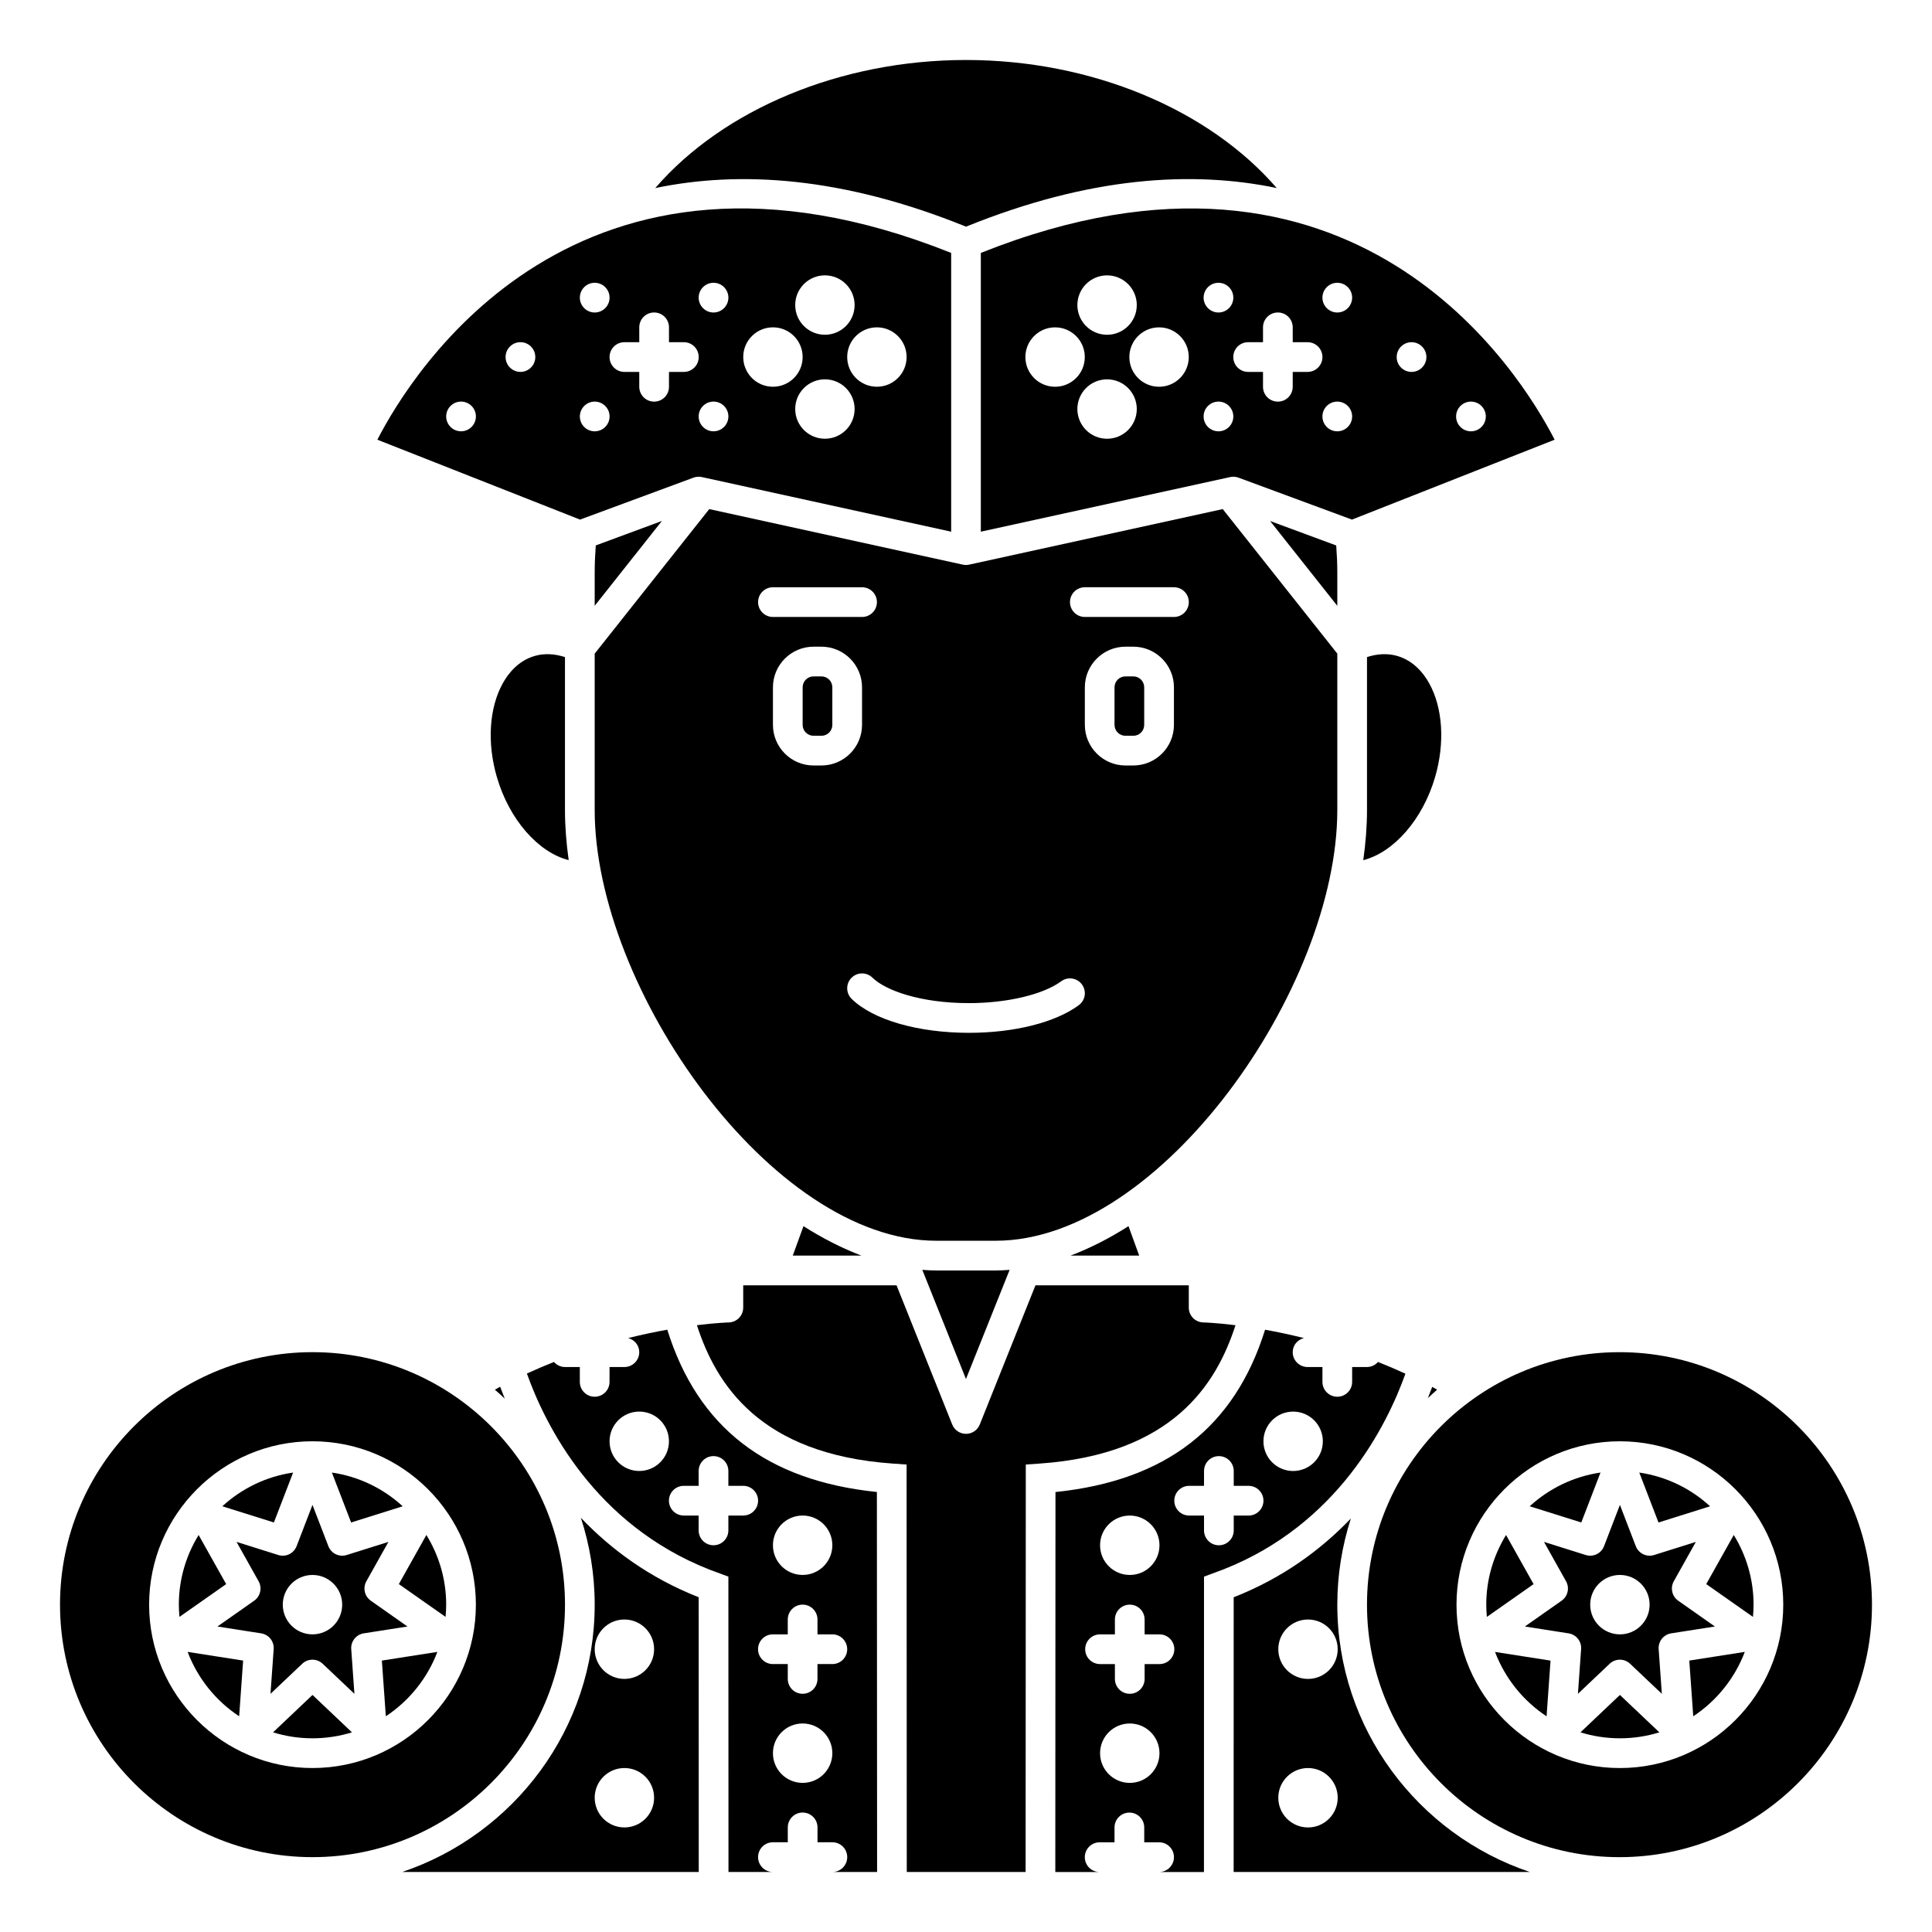 <?xml version="1.0" encoding="UTF-8"?>
<!-- Uploaded to: ICON Repo, www.svgrepo.com, Generator: ICON Repo Mixer Tools -->
<svg fill="#000000" width="800px" height="800px" version="1.1" viewBox="144 144 512 512" xmlns="http://www.w3.org/2000/svg">
 <g>
  <path d="m297.94 546.23c2.356 7.258 3.66 14.984 3.66 23.016 0 32.926-21.41 60.887-51.023 70.848h78.598l-0.016-72.805c-13.195-5.199-23.375-12.824-31.219-21.059zm11.531 82.059c-4.348 0-7.871-3.523-7.871-7.871 0-4.348 3.523-7.871 7.871-7.871s7.871 3.523 7.871 7.871c0.004 4.348-3.519 7.871-7.871 7.871zm0-39.363c-4.348 0-7.871-3.523-7.871-7.871 0-4.348 3.523-7.871 7.871-7.871s7.871 3.523 7.871 7.871c0.004 4.352-3.519 7.871-7.871 7.871z"/>
  <path d="m249.7 563.8 12.379 8.691c0.098-1.07 0.164-2.152 0.164-3.246 0-6.769-1.941-13.074-5.246-18.461z"/>
  <path d="m498.4 295.7c0-2.375-0.113-4.766-0.289-7.148l-17.523-6.481 17.812 22.477z"/>
  <path d="m301.6 304.54 17.809-22.477-17.523 6.481c-0.172 2.379-0.285 4.773-0.285 7.148z"/>
  <path d="m293.73 569.25c0-36.895-30.016-66.914-66.914-66.914-36.895 0.004-66.91 30.02-66.91 66.914 0 36.895 30.016 66.914 66.914 66.914 36.895 0 66.91-30.016 66.91-66.914zm-66.914 43.297c-23.871 0-43.297-19.426-43.297-43.297s19.426-43.297 43.297-43.297 43.297 19.426 43.297 43.297-19.422 43.297-43.297 43.297z"/>
  <path d="m246.25 598.83c6.184-4.078 10.992-10.039 13.66-17.062l-14.711 2.301z"/>
  <path d="m372.3 476.75c-5.16-1.957-10.309-4.582-15.371-7.805l-2.836 7.805z"/>
  <path d="m471.42 495.19c-5.231-0.645-8.406-0.73-8.512-0.73-2.148-0.039-3.867-1.785-3.867-3.934v-5.902l-40.633-0.004-14.754 36.883c-0.598 1.5-2.043 2.481-3.652 2.481s-3.055-0.98-3.656-2.477l-14.754-36.887h-40.633v5.906c0 2.144-1.723 3.898-3.863 3.938-0.102 0-3.242 0.09-8.406 0.723 5.051 15.625 16.613 34.207 51.906 36.676l3.66 0.254 0.047 107.98h31.496l0.047-107.98 3.664-0.254c35.297-2.469 46.859-21.051 51.91-36.672z"/>
  <path d="m320.84 496.38c-3.137 0.562-6.617 1.281-10.371 2.219 1.684 0.449 2.941 1.914 2.941 3.738 0 2.176-1.758 3.938-3.938 3.938h-3.938v3.938c0 2.176-1.758 3.938-3.938 3.938-2.176 0-3.938-1.758-3.938-3.938v-3.938h-3.938c-1.168 0-2.188-0.531-2.91-1.34-2.367 0.941-4.758 1.953-7.18 3.066 4.883 13.664 17.902 39.953 48.34 51.941l5.059 1.883 0.023 78.27h11.781c-2.176 0-3.938-1.758-3.938-3.938 0-2.176 1.758-3.938 3.938-3.938h3.938v-3.938c0-2.176 1.758-3.938 3.938-3.938 2.176 0 3.938 1.758 3.938 3.938v3.938h3.938c2.176 0 3.938 1.758 3.938 3.938 0 2.176-1.758 3.938-3.938 3.938h11.855l-0.055-100.7c-29.27-3.016-47.473-17.152-55.547-43.02zm35.867 49.254c4.348 0 7.871 3.523 7.871 7.871s-3.523 7.871-7.871 7.871-7.871-3.523-7.871-7.871c0-4.352 3.519-7.871 7.871-7.871zm-43.297-11.809c-4.348 0-7.871-3.523-7.871-7.871s3.523-7.871 7.871-7.871 7.871 3.523 7.871 7.871-3.523 7.871-7.871 7.871zm27.551 11.809h-3.938v3.938c0 2.176-1.758 3.938-3.938 3.938-2.176 0-3.938-1.758-3.938-3.938v-3.938h-3.938c-2.176 0-3.938-1.758-3.938-3.938 0-2.176 1.758-3.938 3.938-3.938h3.938v-3.938c0-2.176 1.758-3.938 3.938-3.938 2.176 0 3.938 1.758 3.938 3.938v3.938h3.938c2.176 0 3.938 1.758 3.938 3.938 0 2.176-1.758 3.938-3.938 3.938zm15.746 70.848c-4.348 0-7.871-3.523-7.871-7.871s3.523-7.871 7.871-7.871 7.871 3.523 7.871 7.871-3.523 7.871-7.871 7.871zm7.871-31.488h-3.938v3.938c0 2.176-1.758 3.938-3.938 3.938-2.176 0-3.938-1.758-3.938-3.938v-3.938h-3.938c-2.176 0-3.938-1.758-3.938-3.938 0-2.176 1.758-3.938 3.938-3.938h3.938v-3.938c0-2.176 1.758-3.938 3.938-3.938 2.176 0 3.938 1.758 3.938 3.938v3.938h3.938c2.176 0 3.938 1.758 3.938 3.938 0 2.176-1.762 3.938-3.938 3.938z"/>
  <path d="m242.26 568.2c-1.648-1.16-2.156-3.383-1.168-5.148l5.844-10.434-11.062 3.477c-1.98 0.625-4.106-0.402-4.852-2.344l-4.211-10.938-4.207 10.938c-0.746 1.941-2.871 2.969-4.852 2.344l-11.062-3.477 5.844 10.434c0.988 1.762 0.48 3.988-1.168 5.148l-9.742 6.84 11.594 1.816c2.019 0.32 3.461 2.129 3.312 4.172l-0.844 11.852 8.414-7.969c0.754-0.719 1.73-1.078 2.707-1.078 0.977 0 1.949 0.363 2.703 1.078l8.414 7.969-0.844-11.852c-0.145-2.043 1.297-3.852 3.312-4.172l11.594-1.816zm-15.449 8.922c-4.348 0-7.871-3.523-7.871-7.871s3.523-7.871 7.871-7.871 7.871 3.523 7.871 7.871c0.004 4.352-3.519 7.871-7.871 7.871z"/>
  <path d="m277.77 514.66c-0.449-1.105-0.859-2.16-1.227-3.16-0.465 0.246-0.93 0.523-1.395 0.781 0.898 0.758 1.754 1.57 2.621 2.379z"/>
  <path d="m250.72 543.18c-5.113-4.691-11.582-7.887-18.766-8.938l5.094 13.234z"/>
  <path d="m294.71 371.95c-0.625-4.461-0.988-8.902-0.988-13.277v-40.539c-2.731-0.887-5.441-1.023-7.926-0.328-4.422 1.238-7.09 4.641-8.555 7.273-3.617 6.516-4.203 15.809-1.57 24.844 3.281 11.281 10.977 19.973 19.039 22.027z"/>
  <path d="m327.79 270.58c0.438-0.164 0.902-0.242 1.367-0.242 0.281 0 0.566 0.031 0.844 0.09l66.066 14.473v-73.875c-99.109-39.617-143 31.832-152.06 49.5l53.711 21.172zm34.82-10.312c-4.348 0-7.871-3.523-7.871-7.871 0-4.348 3.523-7.871 7.871-7.871 4.348 0 7.871 3.523 7.871 7.871 0 4.348-3.519 7.871-7.871 7.871zm13.777-29.52c4.348 0 7.871 3.523 7.871 7.871s-3.523 7.871-7.871 7.871c-4.348 0-7.871-3.523-7.871-7.871s3.519-7.871 7.871-7.871zm-13.777-13.777c4.348 0 7.871 3.523 7.871 7.871s-3.523 7.871-7.871 7.871c-4.348 0-7.871-3.523-7.871-7.871s3.523-7.871 7.871-7.871zm-13.773 13.777c4.348 0 7.871 3.523 7.871 7.871s-3.523 7.871-7.871 7.871c-4.348 0-7.871-3.523-7.871-7.871-0.004-4.348 3.519-7.871 7.871-7.871zm-15.746 27.551c-2.172 0-3.938-1.762-3.938-3.938 0-2.172 1.762-3.938 3.938-3.938 2.172 0 3.938 1.762 3.938 3.938s-1.766 3.938-3.938 3.938zm0-39.359c2.172 0 3.938 1.762 3.938 3.938 0 2.172-1.762 3.938-3.938 3.938-2.172 0-3.938-1.762-3.938-3.938 0-2.172 1.766-3.938 3.938-3.938zm-23.617 15.746h3.938v-3.938c0-2.176 1.758-3.938 3.938-3.938 2.176 0 3.938 1.758 3.938 3.938v3.938h3.938c2.176 0 3.938 1.758 3.938 3.938 0 2.176-1.758 3.938-3.938 3.938h-3.938v3.938c0 2.176-1.758 3.938-3.938 3.938-2.176 0-3.938-1.758-3.938-3.938v-3.938h-3.938c-2.176 0-3.938-1.758-3.938-3.938 0.004-2.18 1.762-3.938 3.938-3.938zm-7.871-15.746c2.172 0 3.938 1.762 3.938 3.938 0 2.172-1.762 3.938-3.938 3.938-2.172 0-3.938-1.762-3.938-3.938 0.004-2.172 1.766-3.938 3.938-3.938zm-35.422 39.359c-2.172 0-3.938-1.762-3.938-3.938 0-2.172 1.762-3.938 3.938-3.938 2.172 0 3.938 1.762 3.938 3.938-0.004 2.176-1.766 3.938-3.938 3.938zm15.742-15.742c-2.172 0-3.938-1.762-3.938-3.938 0-2.172 1.762-3.938 3.938-3.938 2.172 0 3.938 1.762 3.938 3.938 0 2.172-1.766 3.938-3.938 3.938zm19.68 7.871c2.172 0 3.938 1.762 3.938 3.938 0 2.172-1.762 3.938-3.938 3.938-2.172 0-3.938-1.762-3.938-3.938 0.004-2.172 1.766-3.938 3.938-3.938z"/>
  <path d="m221.68 534.24c-7.18 1.051-13.652 4.25-18.766 8.938l13.672 4.293z"/>
  <path d="m216.36 603.09c3.309 1.023 6.816 1.578 10.457 1.578s7.152-0.555 10.457-1.578l-10.457-9.91z"/>
  <path d="m207.38 598.83 1.051-14.762-14.711-2.301c2.664 7.019 7.477 12.988 13.66 17.062z"/>
  <path d="m392.12 480.69c-1.227 0-2.461-0.07-3.699-0.164l11.57 28.93 11.57-28.93c-1.234 0.094-2.469 0.164-3.695 0.164z"/>
  <path d="m196.64 550.79c-3.305 5.383-5.246 11.688-5.246 18.457 0 1.094 0.066 2.176 0.164 3.246l12.379-8.691z"/>
  <path d="m498.4 569.25c0-7.961 1.277-15.629 3.594-22.832-7.812 8.156-17.914 15.699-30.984 20.848l-0.07 0.027-0.012 72.805h78.496c-29.609-9.961-51.023-37.922-51.023-70.848zm-7.766 59.043c-4.348 0-7.871-3.523-7.871-7.871 0-4.348 3.523-7.871 7.871-7.871 4.348 0 7.871 3.523 7.871 7.871 0 4.348-3.523 7.871-7.871 7.871zm0-39.363c-4.348 0-7.871-3.523-7.871-7.871 0-4.348 3.523-7.871 7.871-7.871 4.348 0 7.871 3.523 7.871 7.871 0 4.352-3.523 7.871-7.871 7.871z"/>
  <path d="m522.75 325.08c-1.465-2.633-4.133-6.031-8.555-7.273-2.488-0.695-5.191-0.566-7.926 0.324v40.539c0 4.375-0.363 8.816-0.988 13.281 8.062-2.059 15.754-10.75 19.039-22.031 2.633-9.039 2.043-18.328-1.57-24.84z"/>
  <path d="m400 204.07c32.801-13.305 60.055-14.887 82.348-10.238-18.039-20.871-49.109-33.934-82.348-33.934s-64.312 13.066-82.352 33.945c22.289-4.652 49.547-3.078 82.352 10.227z"/>
  <path d="m597.19 543.18c-5.113-4.691-11.582-7.887-18.766-8.938l5.094 13.234z"/>
  <path d="m522.4 514.51c0.812-0.75 1.613-1.516 2.457-2.231-0.434-0.234-0.871-0.504-1.309-0.734-0.348 0.941-0.73 1.93-1.148 2.965z"/>
  <path d="m562.84 603.09c3.305 1.023 6.816 1.578 10.453 1.578 3.641 0 7.152-0.555 10.457-1.578l-10.457-9.91z"/>
  <path d="m553.86 598.84 1.047-14.762-14.711-2.301c2.668 7.019 7.481 12.984 13.664 17.062z"/>
  <path d="m588.74 568.2c-1.648-1.16-2.156-3.383-1.168-5.148l5.844-10.434-11.062 3.477c-1.977 0.625-4.106-0.402-4.852-2.344l-4.207-10.938-4.207 10.938c-0.746 1.941-2.871 2.969-4.852 2.344l-11.062-3.477 5.844 10.434c0.988 1.762 0.48 3.988-1.168 5.148l-9.742 6.84 11.594 1.816c2.019 0.32 3.461 2.129 3.312 4.172l-0.844 11.852 8.41-7.969c0.758-0.719 1.734-1.078 2.707-1.078s1.949 0.363 2.707 1.078l8.414 7.969-0.844-11.852c-0.145-2.043 1.297-3.852 3.312-4.172l11.594-1.816zm-15.449 8.922c-4.348 0-7.871-3.523-7.871-7.871s3.523-7.871 7.871-7.871c4.348 0 7.871 3.523 7.871 7.871 0 4.352-3.523 7.871-7.871 7.871z"/>
  <path d="m543.12 550.79c-3.305 5.383-5.246 11.695-5.246 18.461 0 1.094 0.066 2.176 0.164 3.246l12.379-8.691z"/>
  <path d="m568.15 534.24c-7.18 1.051-13.652 4.25-18.766 8.938l13.672 4.293z"/>
  <path d="m516.45 508.04c-2.453-1.133-4.871-2.156-7.266-3.109-0.719 0.809-1.738 1.344-2.914 1.344h-3.938v3.938c0 2.176-1.758 3.938-3.938 3.938-2.176 0-3.938-1.758-3.938-3.938v-3.938h-3.938c-2.176 0-3.938-1.758-3.938-3.938 0-1.832 1.273-3.297 2.969-3.738-3.723-0.93-7.18-1.652-10.293-2.211-8.074 25.863-26.281 39.996-55.547 43.016l-0.043 100.7h11.754c-2.176 0-3.938-1.758-3.938-3.938 0-2.176 1.758-3.938 3.938-3.938h3.938v-3.938c0-2.176 1.758-3.938 3.938-3.938 2.176 0 3.938 1.758 3.938 3.938v3.938h3.938c2.176 0 3.938 1.758 3.938 3.938 0 2.176-1.758 3.938-3.938 3.938h11.887l0.016-78.281 5.129-1.906c30.344-11.945 43.363-38.219 48.246-51.871zm-73.047 37.598c4.348 0 7.871 3.523 7.871 7.871s-3.523 7.871-7.871 7.871-7.871-3.523-7.871-7.871c-0.004-4.352 3.523-7.871 7.871-7.871zm0 70.848c-4.348 0-7.871-3.523-7.871-7.871s3.523-7.871 7.871-7.871 7.871 3.523 7.871 7.871-3.523 7.871-7.871 7.871zm7.871-31.488h-3.938v3.938c0 2.176-1.758 3.938-3.938 3.938-2.176 0-3.938-1.758-3.938-3.938v-3.938h-3.938c-2.176 0-3.938-1.758-3.938-3.938 0-2.176 1.758-3.938 3.938-3.938h3.938v-3.938c0-2.176 1.758-3.938 3.938-3.938 2.176 0 3.938 1.758 3.938 3.938v3.938h3.938c2.176 0 3.938 1.758 3.938 3.938-0.004 2.176-1.762 3.938-3.938 3.938zm23.617-39.359h-3.938v3.938c0 2.176-1.758 3.938-3.938 3.938-2.176 0-3.938-1.758-3.938-3.938v-3.938h-3.938c-2.176 0-3.938-1.758-3.938-3.938 0-2.176 1.758-3.938 3.938-3.938h3.938v-3.938c0-2.176 1.758-3.938 3.938-3.938 2.176 0 3.938 1.758 3.938 3.938v3.938h3.938c2.176 0 3.938 1.758 3.938 3.938-0.004 2.176-1.762 3.938-3.938 3.938zm11.805-11.809c-4.348 0-7.871-3.523-7.871-7.871s3.523-7.871 7.871-7.871c4.348 0 7.871 3.523 7.871 7.871 0.004 4.348-3.519 7.871-7.871 7.871z"/>
  <path d="m444.33 323.25h-2.074c-1.602 0-2.898 1.301-2.898 2.898v9.945c0 1.598 1.301 2.898 2.898 2.898h2.074c1.602 0.004 2.898-1.297 2.898-2.894v-9.945c0-1.602-1.297-2.902-2.898-2.902z"/>
  <path d="m573.18 502.34c-36.895 0-66.914 30.016-66.914 66.914 0 36.895 30.016 66.914 66.914 66.914 36.895 0 66.914-30.016 66.914-66.914-0.004-36.898-30.02-66.914-66.914-66.914zm0.105 110.21c-23.871 0-43.297-19.426-43.297-43.297s19.426-43.297 43.297-43.297c23.871 0 43.297 19.426 43.297 43.297s-19.422 43.297-43.297 43.297z"/>
  <path d="m361.68 323.25h-2.074c-1.602 0-2.898 1.301-2.898 2.898v9.945c0 1.598 1.301 2.898 2.898 2.898h2.074c1.602 0.004 2.898-1.297 2.898-2.894v-9.945c0-1.602-1.297-2.902-2.898-2.902z"/>
  <path d="m498.4 358.67v-41.453l-30.359-38.305-67.199 14.719c-0.273 0.062-0.562 0.094-0.84 0.094-0.281 0-0.566-0.031-0.844-0.09l-67.199-14.719-30.359 38.301v41.453c0 47.148 46.824 114.14 90.527 114.14h15.742c43.707 0 90.531-66.996 90.531-114.14zm-153.5-55.105c0-2.176 1.758-3.938 3.938-3.938h23.617c2.176 0 3.938 1.758 3.938 3.938 0 2.176-1.758 3.938-3.938 3.938h-23.617c-2.18 0-3.938-1.762-3.938-3.938zm14.703 43.297c-5.934 0-10.766-4.836-10.766-10.77v-9.945c0-5.938 4.832-10.77 10.77-10.77h2.074c5.938 0 10.77 4.832 10.77 10.77v9.945c0 5.938-4.832 10.77-10.77 10.77zm70.285 63.527c-6.223 4.586-17.102 7.32-29.105 7.32-13.52 0-25.434-3.449-31.086-8.996-1.555-1.523-1.574-4.019-0.055-5.566 1.527-1.559 4.019-1.57 5.566-0.055 3.422 3.363 12.66 6.746 25.578 6.746 10.078 0 19.664-2.269 24.438-5.785 1.754-1.289 4.215-0.918 5.5 0.836 1.293 1.746 0.918 4.207-0.836 5.5zm25.219-74.297c0 5.938-4.832 10.77-10.77 10.77h-2.074c-5.938 0-10.77-4.836-10.77-10.77v-9.945c0-5.938 4.832-10.77 10.77-10.77h2.074c5.938 0 10.77 4.832 10.77 10.77l-0.004 9.945zm-23.613-28.59c-2.176 0-3.938-1.758-3.938-3.938 0-2.176 1.758-3.938 3.938-3.938h23.617c2.176 0 3.938 1.758 3.938 3.938 0 2.176-1.758 3.938-3.938 3.938z"/>
  <path d="m596.17 563.8 12.379 8.691c0.098-1.07 0.164-2.148 0.164-3.246 0-6.769-1.941-13.074-5.246-18.461z"/>
  <path d="m445.9 476.75-2.836-7.805c-5.059 3.223-10.211 5.852-15.371 7.805z"/>
  <path d="m403.93 211.03v73.871l66.07-14.473c0.734-0.164 1.504-0.109 2.207 0.152l30.078 11.117 53.711-21.172c-9.07-17.668-52.98-89.109-152.07-49.496zm33.457 5.945c4.348 0 7.871 3.523 7.871 7.871s-3.523 7.871-7.871 7.871-7.871-3.523-7.871-7.871 3.523-7.871 7.871-7.871zm-13.777 29.52c-4.348 0-7.871-3.523-7.871-7.871s3.523-7.871 7.871-7.871c4.348 0 7.871 3.523 7.871 7.871 0.004 4.352-3.523 7.871-7.871 7.871zm13.777 13.777c-4.348 0-7.871-3.523-7.871-7.871 0-4.348 3.523-7.871 7.871-7.871s7.871 3.523 7.871 7.871c0 4.348-3.527 7.871-7.871 7.871zm13.777-13.777c-4.348 0-7.871-3.523-7.871-7.871s3.523-7.871 7.871-7.871c4.348 0 7.871 3.523 7.871 7.871 0 4.352-3.527 7.871-7.871 7.871zm15.742 11.809c-2.172 0-3.938-1.762-3.938-3.938 0-2.172 1.762-3.938 3.938-3.938 2.172 0 3.938 1.762 3.938 3.938s-1.766 3.938-3.938 3.938zm0-31.488c-2.172 0-3.938-1.762-3.938-3.938 0-2.172 1.762-3.938 3.938-3.938 2.172 0 3.938 1.762 3.938 3.938s-1.766 3.938-3.938 3.938zm23.617 15.746h-3.938v3.938c0 2.176-1.758 3.938-3.938 3.938-2.176 0-3.938-1.758-3.938-3.938v-3.938h-3.938c-2.176 0-3.938-1.758-3.938-3.938 0-2.176 1.758-3.938 3.938-3.938h3.938v-3.938c0-2.176 1.758-3.938 3.938-3.938 2.176 0 3.938 1.758 3.938 3.938v3.938h3.938c2.176 0 3.938 1.758 3.938 3.938-0.004 2.176-1.762 3.938-3.938 3.938zm7.871 15.742c-2.172 0-3.938-1.762-3.938-3.938 0-2.172 1.762-3.938 3.938-3.938 2.172 0 3.938 1.762 3.938 3.938s-1.766 3.938-3.938 3.938zm0-31.488c-2.172 0-3.938-1.762-3.938-3.938 0-2.172 1.762-3.938 3.938-3.938 2.172 0 3.938 1.762 3.938 3.938s-1.766 3.938-3.938 3.938zm19.68 15.746c-2.172 0-3.938-1.762-3.938-3.938 0-2.172 1.762-3.938 3.938-3.938 2.172 0 3.938 1.762 3.938 3.938 0 2.172-1.766 3.938-3.938 3.938zm15.746 15.742c-2.172 0-3.938-1.762-3.938-3.938 0-2.172 1.762-3.938 3.938-3.938 2.172 0 3.938 1.762 3.938 3.938-0.004 2.176-1.766 3.938-3.938 3.938z"/>
  <path d="m592.73 598.83c6.184-4.078 10.992-10.039 13.66-17.062l-14.711 2.301z"/>
 </g>
</svg>